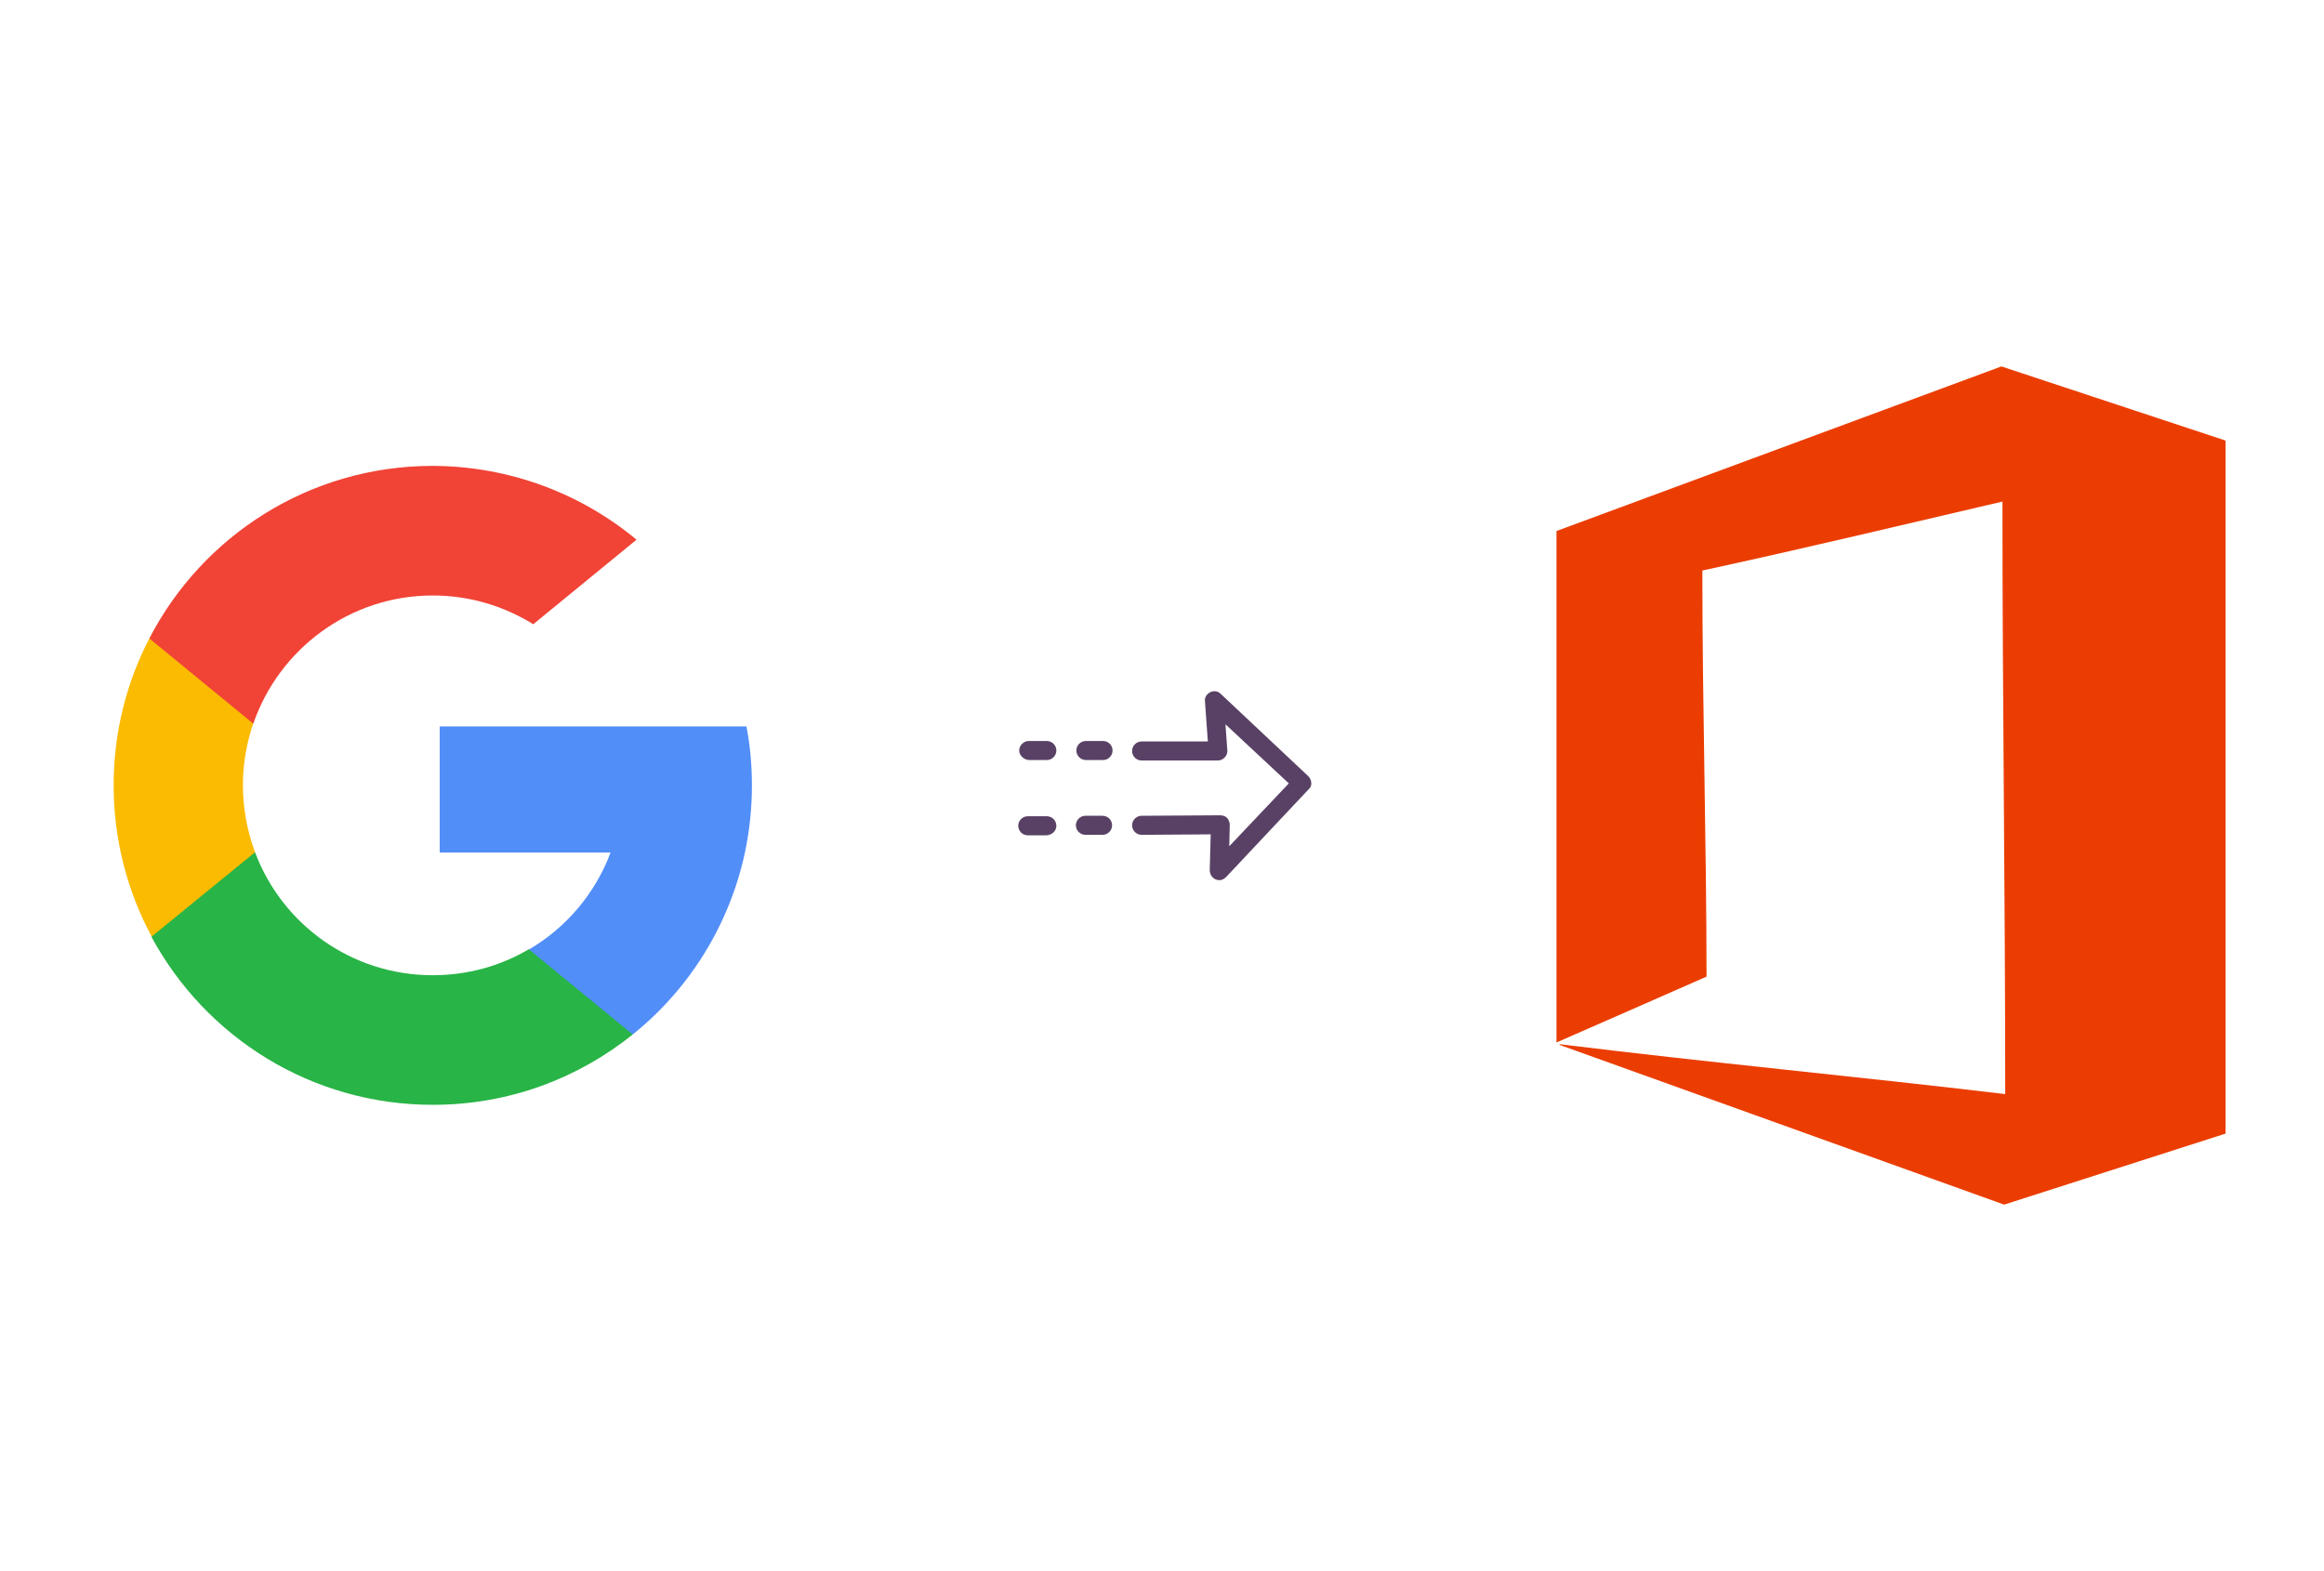 <?xml version="1.0" encoding="utf-8"?>
<!DOCTYPE svg PUBLIC "-//W3C//DTD SVG 1.1//EN" "http://www.w3.org/Graphics/SVG/1.1/DTD/svg11.dtd">
<svg x="0" y="0" width="392" height="265" xml="http://www.w3.org/XML/1998/namespace" xmlns="http://www.w3.org/2000/svg" xmlns:xlink="http://www.w3.org/1999/xlink" xmlns:xml="http://www.w3.org/XML/1998/namespace" version="1.1">
  <svg x="146" y="82" width="101" height="101" viewBox="0, 0, 68, 125.7" xml:space="preserve" id="Layer_1" enable-background="new 0 0 68 125.7" xmlns="http://www.w3.org/2000/svg" xmlns:xlink="http://www.w3.org/1999/xlink" xmlns:xml="http://www.w3.org/XML/1998/namespace" version="1.1">
    <g>
      <path d="M5.4 57.5 L9.2 57.5 C10.3 57.5 11.2 56.6 11.2 55.5 L11.2 55.5 C11.2 54.4 10.3 53.5 9.2 53.5 L5.4 53.5 C4.9 53.5 4.4 53.7 4 54.1 C3.6 54.5 3.4 55 3.4 55.5 C3.4 56.5 4.3 57.4 5.4 57.5 z" style="fill:#594165;" />
      <path d="M22.9 71.2 L22.9 71.2 C22.9 70.1 22 69.2 20.9 69.2 L17.3 69.2 C16.2 69.2 15.3 70.1 15.3 71.2 L15.3 71.2 C15.3 72.3 16.2 73.2 17.3 73.2 L20.9 73.2 C22 73.2 22.9 72.3 22.9 71.2 z" style="fill:#594165;" />
      <path d="M15.4 55.5 L15.4 55.5 C15.4 56.6 16.3 57.5 17.4 57.5 L21 57.5 C22.1 57.5 23 56.6 23 55.5 L23 55.5 C23 54.4 22.1 53.5 21 53.5 L17.4 53.5 C16.3 53.5 15.4 54.4 15.4 55.5 z" style="fill:#594165;" />
      <path d="M64.7 62.1 L64.7 62.1 C64.6 61.6 64.4 61.2 64.1 60.9 L45.7 43.6 C44.9 42.8 43.7 42.9 42.9 43.7 C42.5 44.1 42.3 44.7 42.4 45.2 L43 53.6 L29.1 53.6 C28 53.6 27.1 54.5 27.1 55.6 L27.1 55.6 C27.1 56.7 28 57.6 29.1 57.6 L45.1 57.6 C45.1 57.6 45.1 57.6 45.1 57.6 C45.6 57.6 46.1 57.4 46.5 57 C46.9 56.6 47.1 56.1 47.1 55.6 L46.7 50 L60 62.4 L47.5 75.6 L47.6 71.1 C47.6 70.6 47.4 70.1 47.1 69.7 C46.7 69.3 46.2 69.1 45.6 69.1 L29.1 69.2 C28 69.2 27.1 70.1 27.1 71.2 L27.1 71.2 C27.1 72.3 28 73.2 29.1 73.2 L43.6 73.1 L43.4 80.6 C43.4 81.6 44.1 82.6 45.2 82.7 C45.8 82.8 46.4 82.5 46.8 82.1 L64.1 63.7 C64.6 63.3 64.8 62.7 64.7 62.1 z" style="fill:#594165;" />
      <path d="M11.2 71.3 C11.2 70.2 10.3 69.3 9.2 69.3 L5.2 69.3 C4.1 69.3 3.2 70.2 3.2 71.3 C3.2 72.4 4.1 73.3 5.2 73.3 L9.2 73.3 C10.3 73.2 11.2 72.4 11.2 71.3 L11.2 71.3 z" style="fill:#594165;" />
    </g>
  </svg>
  <svg x="246" y="57" width="146" height="151" viewBox="0, 0, 249.8, 257.7" xml:space="preserve" id="Layer_1#1" enable-background="new 0 0 249.8 257.7" xmlns="http://www.w3.org/2000/svg" xmlns:xlink="http://www.w3.org/1999/xlink" xmlns:xml="http://www.w3.org/XML/1998/namespace" version="1.1">
    <path d="M156.7 7.9 L28.3 55.4 L28.3 203 C28.5 202.9 28.8 202.8 29 202.7 C43.2 196.5 57.5 190.2 71.6 184 C71.6 146.2 70.4 106.1 70.4 68.3 C70.4 67.8 70.4 67.4 70.4 66.8 C100.9 60.2 128.6 53.5 157 46.9 C157 103.7 157.8 161 157.8 217.9 C114.9 212.8 72.2 208.8 29.2 203.5 C29.2 203.6 29.2 203.6 29.2 203.7 C29.6 203.8 29.9 204 30.3 204.1 C72.6 219.3 114.9 234.5 157.2 249.7 C157.3 249.7 157.4 249.7 157.5 249.8 L221.4 229.3 L221.4 29.3 L156.7 7.9 z" style="fill:#EB3D01;" />
  </svg>
  <svg x="0" y="57" width="146" height="151" viewBox="0, 0, 249.8, 257.7" xml:space="preserve" id="Layer_1#2" enable-background="new 0 0 249.8 257.7" xmlns="http://www.w3.org/2000/svg" xmlns:xlink="http://www.w3.org/1999/xlink" xmlns:xml="http://www.w3.org/XML/1998/namespace" version="1.1">
    <g>
      <path d="M73.6 148.1 L67.2 172 L43.8 172.5 C36.8 159.5 32.8 144.6 32.8 128.8 C32.8 113.5 36.5 99.1 43.1 86.4 L43.1 86.4 L64 90.2 L73.1 110.9 C71.2 116.5 70.1 122.5 70.1 128.7 C70.1 135.6 71.4 142.1 73.6 148.1 z" style="fill:#FBBB00;" />
      <path d="M215.4 111.7 C216.5 117.3 217 123 217 128.9 C217 135.5 216.3 141.9 215 148.1 C210.5 169.2 198.8 187.7 182.6 200.7 L182.6 200.7 L156.3 199.4 L152.6 176.2 C163.4 169.9 171.8 160 176.2 148.2 L126.9 148.2 L126.9 111.8 L176.9 111.8 L215.4 111.8 L215.4 111.7 z" style="fill:#518EF8;" />
      <path d="M182.6 200.7 L182.6 200.7 C166.8 213.4 146.8 221 124.9 221 C89.8 221 59.3 201.4 43.7 172.5 L73.6 148.1 C81.4 168.9 101.4 183.6 124.9 183.6 C135 183.6 144.5 180.9 152.6 176.1 L182.6 200.7 z" style="fill:#28B446;" />
      <path d="M183.7 57.9 L153.9 82.3 C145.5 77.1 135.6 74 124.9 74 C100.9 74 80.5 89.5 73.1 111 L43.1 86.4 L43.1 86.4 C58.4 56.8 89.3 36.6 124.9 36.6 C147.3 36.7 167.8 44.7 183.7 57.9 z" style="fill:#F14336;" />
    </g>
  </svg>
</svg>